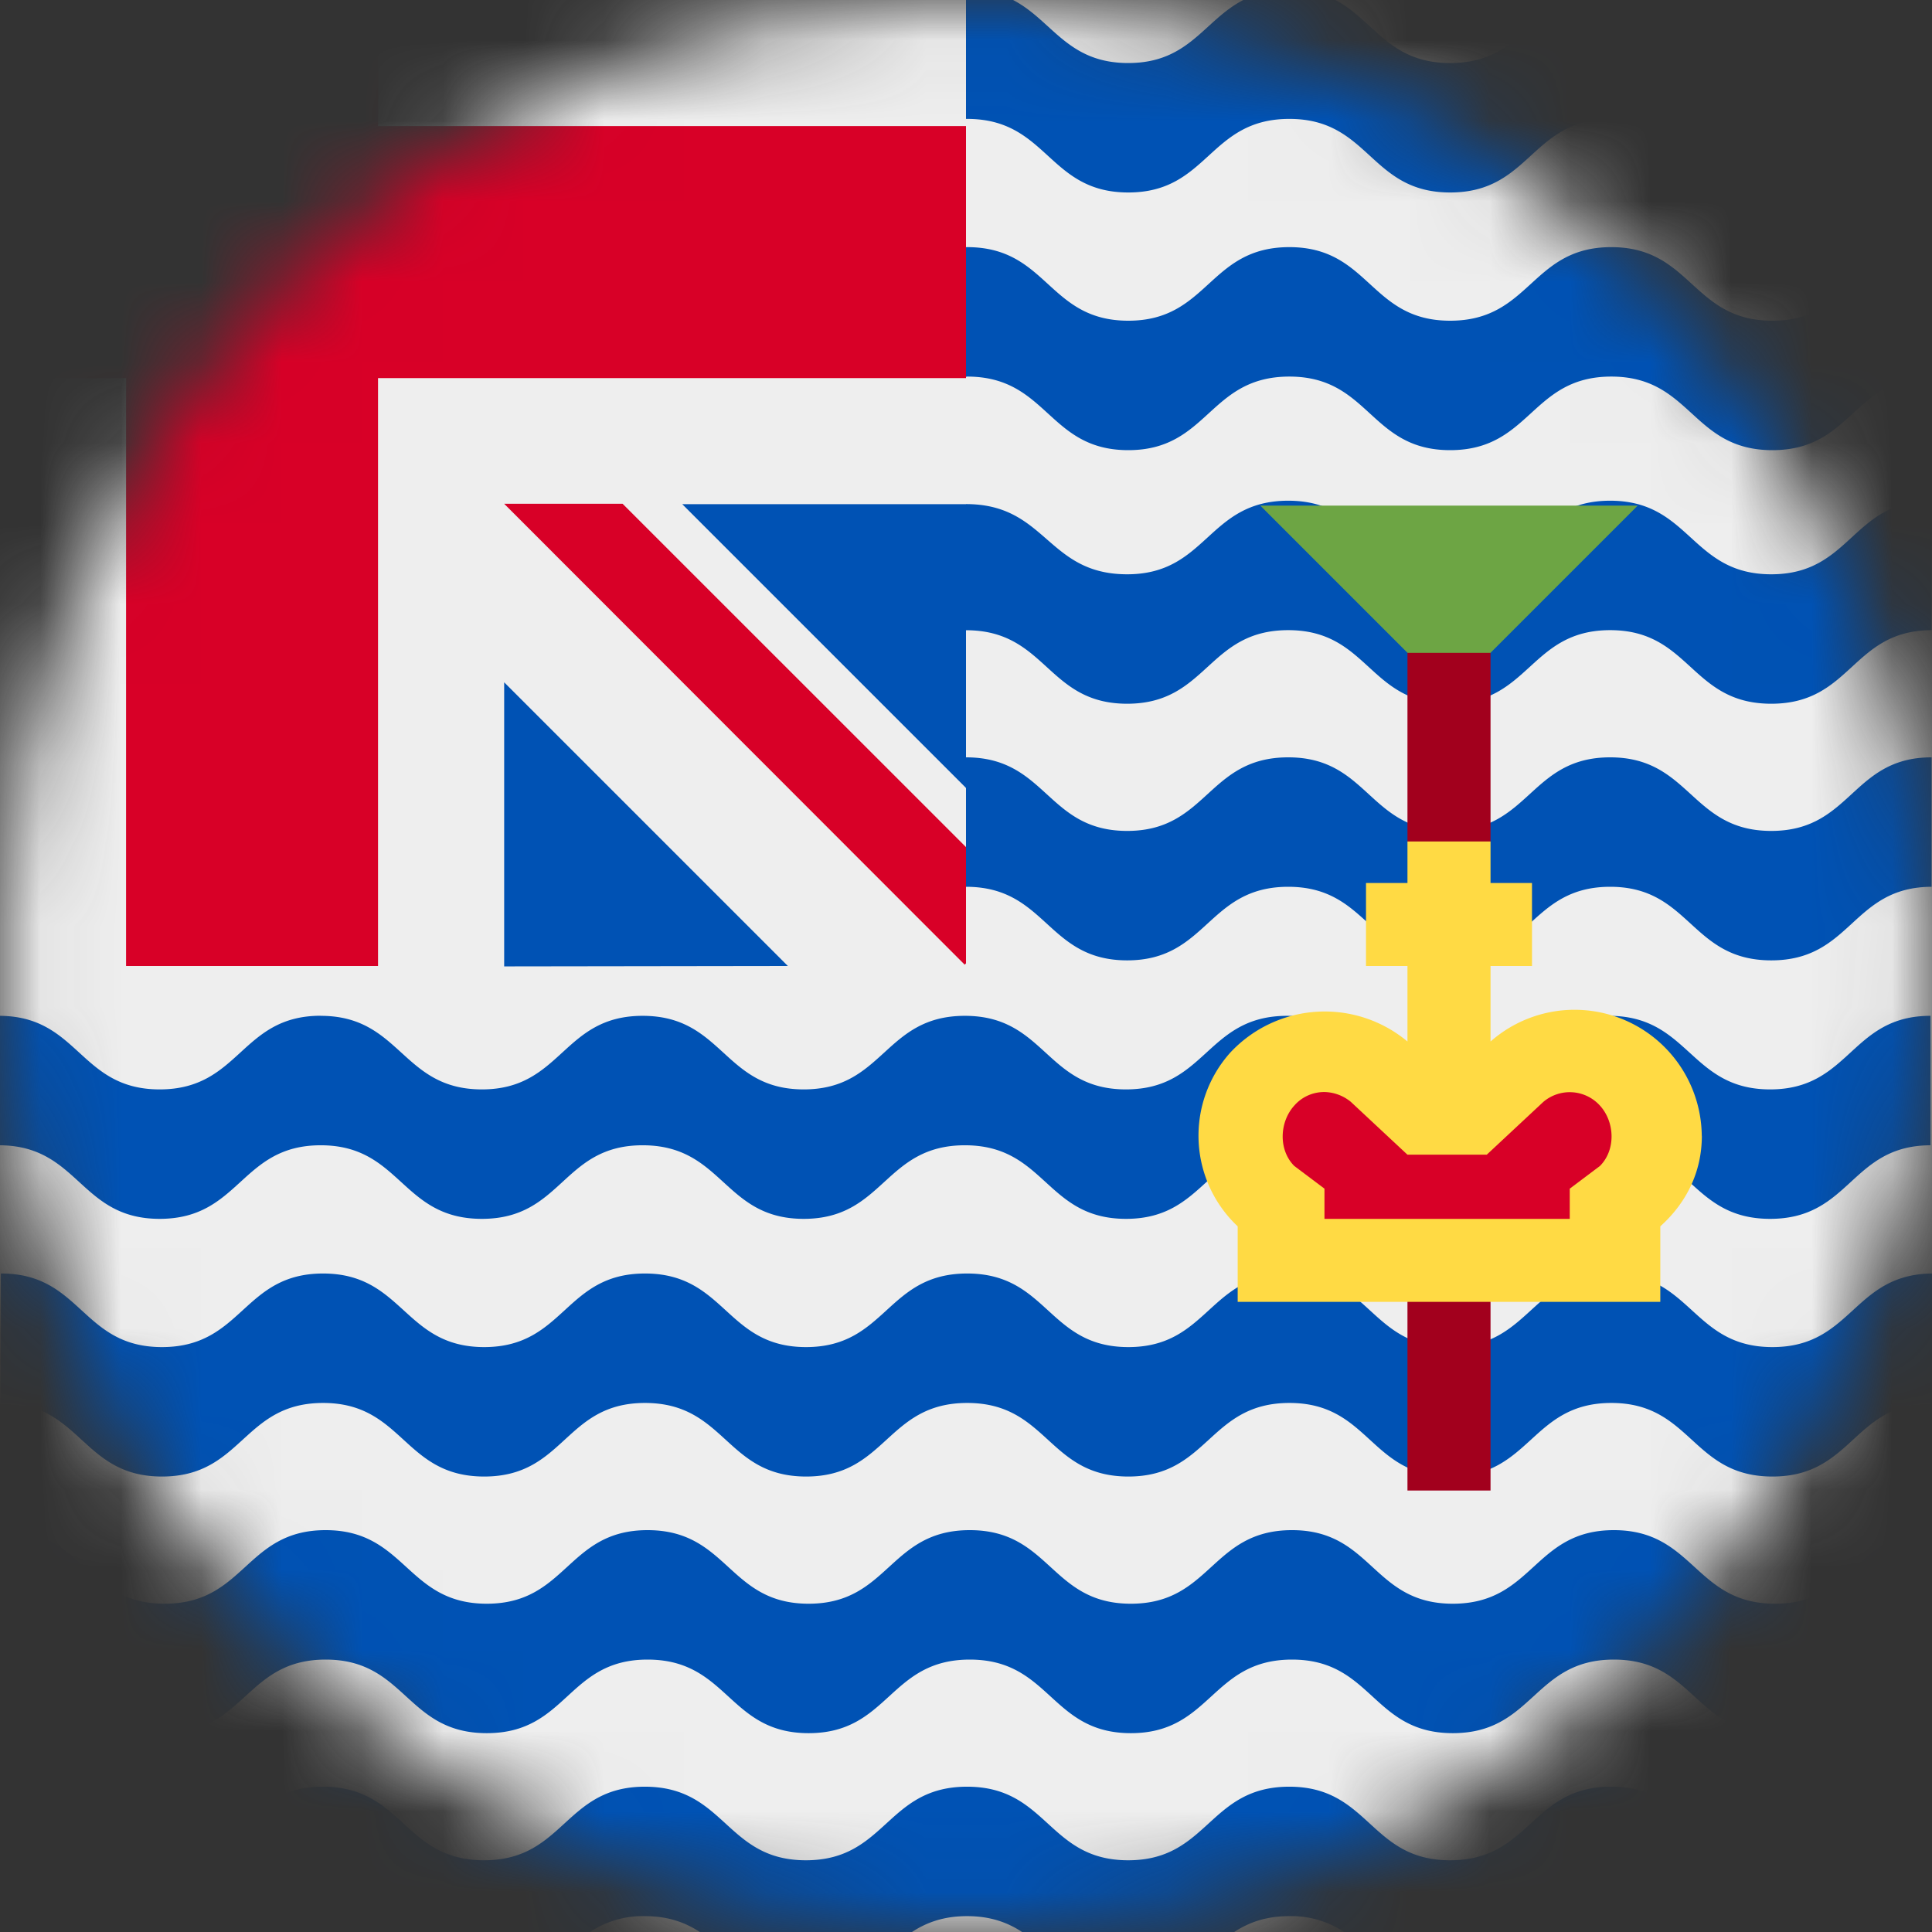 <svg xmlns="http://www.w3.org/2000/svg" fill="none" viewBox="0 0 24 24"><rect x="0" y="0" width="24" height="24" fill="#333333" stroke="none"/><mask id="a" style="mask-type:alpha" width="24" height="24" x="0" y="0" maskUnits="userSpaceOnUse"><path fill="#fff" d="M12 24c6.627 0 12-5.373 12-12S18.627 0 12 0 0 5.373 0 12s5.373 12 12 12z"/></mask><g mask="url(#a)"><path fill="#EEE" d="M0 0h24v24H0V0z"/><path fill="#0052B4" d="M12 0v1.477h.014c1.003 0 1.003.914 2.002.914.998 0 .998-.914 2.001-.914.999 0 .999.914 1.997.914 1.003 0 1.003-.914 2.002-.914.998 0 .998.914 2.001.914.999 0 .999-.905 1.983-.914V0h-.558c-.483.253-.665.783-1.425.783S21.07.253 20.587 0h-1.143c-.483.253-.666.783-1.43.783-.76 0-.942-.53-1.425-.783h-1.144c-.492.253-.67.783-1.43.783-.759 0-.942-.53-1.43-.783H12zm.014 3.07c-.281 0-.412.816-.412.816l.389.797.023-.005c1.003 0 1.003.914 2.002.914.998 0 .998-.914 2.001-.914.999 0 .999.914 1.997.914 1.003 0 1.003-.914 2.002-.914.998 0 .998.914 2.001.914.999 0 .999-.904 1.983-.914V3.07c-.984.01-.99.914-1.983.914-.998 0-1.003-.914-2.001-.914-.999 0-.999.914-2.002.914-.998 0-.998-.914-1.997-.914-1.003 0-1.003.914-2.001.914-.999 0-.999-.914-2.002-.914zM12 6.263l-.338.806s.174.76.338.76c1.003 0 1.003.913 2.002.913.998 0 .998-.914 2.001-.914.999 0 .999.914 1.997.914 1.003 0 1.003-.914 2.002-.914.998 0 .998.914 2.001.914s.999-.91 1.992-.914V6.22c-.993 0-.993.914-1.992.914-.998 0-1.003-.914-2.001-.914-.999 0-.999.914-2.002.914-.998 0-.998-.914-1.997-.914-1.003 0-1.003.914-2.001.914-.999 0-.999-.872-2.002-.872zm0 3.145l-.15.037.15.342v1.229c1.003 0 1.003.914 2.002.914.998 0 .998-.914 2.001-.914.999 0 .999.914 1.997.914 1.003 0 1.003-.914 2.002-.914.998 0 .998.914 2.001.914s.999-.91 1.992-.914V9.408c-.993 0-.993.914-1.992.914-.998 0-1.003-.914-2.001-.914-.999 0-.999.914-2.002.914-.998 0-.998-.914-1.997-.914-1.003 0-1.003.914-2.001.914-.999 0-.999-.914-2.002-.914zm-8.016 3.21c-.998 0-.998.915-2.001.915-.994 0-.999-.905-1.983-.914v1.608c.984.009.99.914 1.983.914 1.003 0 1.003-.914 2.001-.914.999 0 .999.914 2.002.914 1.003 0 .998-.914 1.997-.914 1.003 0 1.003.914 2.001.914.999 0 .999-.914 2.002-.914 1.003 0 1.003.914 2.002.914.998 0 .998-.914 2.001-.914.998 0 .998.914 1.997.914 1.003 0 1.003-.914 2.002-.914.998 0 .998.914 2.001.914s.998-.91 1.992-.914v-1.608c-.994 0-.994.914-1.992.914s-1.003-.914-2.002-.914c-.998 0-.998.914-2.001.914-.998 0-.998-.914-1.997-.914-1.003 0-1.003.914-2.002.914-.998 0-.998-.914-2.001-.914s-1.003.914-2.002.914c-.998 0-.998-.914-2.001-.914-.999 0-.999.914-1.997.914-.998 0-1.003-.914-2.002-.914zM.014 15.82H.01v1.608h.005c.998 0 .998.914 1.997.914 1.003 0 1.003-.914 2.002-.914.998 0 .998.914 2.001.914s.998-.914 1.997-.914c1.003 0 1.003.914 2.002.914.998 0 .998-.914 2.001-.914s1.003.914 2.002.914c.998 0 .998-.914 2.001-.914.999 0 .999.914 1.997.914 1.003 0 1.003-.914 2.002-.914.998 0 .998.914 2.001.914.999 0 .999-.904 1.983-.914V15.82c-.984.01-.99.914-1.983.914-.998 0-1.003-.914-2.001-.914-.999 0-.999.914-2.002.914-.998 0-.998-.914-1.997-.914-1.003 0-1.003.914-2.001.914-.999 0-.999-.914-2.002-.914-1.003 0-1.003.914-2.002.914-.998 0-.998-.914-2.001-.914-.998 0-.998.914-1.997.914-.998 0-1.003-.914-2.002-.914-.998 0-.998.914-2.001.914-.999 0-.999-.914-1.997-.914zm.033 3.188H.042v1.608h.005c.998 0 .998.914 1.997.914 1.003 0 1.003-.914 2.001-.914.999 0 .999.914 2.002.914 1.003 0 .998-.914 1.997-.914 1.003 0 1.003.914 2.001.914.999 0 .999-.914 2.002-.914 1.003 0 1.003.914 2.001.914.999 0 .999-.914 2.002-.914.998 0 .998.914 1.997.914 1.003 0 1.003-.914 2.001-.914.999 0 .999.914 2.002.914.984 0 .998-.886 1.95-.914v-1.608c-.952.028-.966.914-1.95.914-.998 0-1.003-.914-2.002-.914-.998 0-.998.914-2.001.914-.999 0-.999-.914-1.997-.914-1.003 0-1.003.914-2.002.914-.998 0-.998-.914-2.001-.914s-1.003.914-2.002.914c-.998 0-.998-.914-2.001-.914-.999 0-.999.914-1.997.914-.999 0-1.003-.914-2.002-.914-.998 0-.998.914-2.001.914-.999 0-.999-.914-1.997-.914zm-.033 3.187H.01v1.608h.005c.241-.006.479.063.68.197h2.639c.2-.134.438-.203.68-.197.24-.006.478.063.68.197H7.33c.201-.134.438-.203.68-.197.3 0 .51.084.684.197h2.635c.173-.113.384-.197.684-.197.3 0 .511.084.684.197h2.635c.173-.113.384-.197.684-.197.242-.006.479.063.68.197h2.639c.2-.134.438-.203.68-.197.241-.006.478.063.68.197h2.638a1.18 1.18 0 01.666-.197v-1.608c-.984.01-.99.914-1.983.914-.998 0-1.003-.914-2.001-.914-.999 0-.999.914-2.002.914-.998 0-.998-.914-1.997-.914-1.003 0-1.003.914-2.001.914-.999 0-.999-.914-2.002-.914-1.003 0-1.003.914-2.002.914-.998 0-.998-.914-2.001-.914-.998 0-.998.914-1.997.914-.998 0-1.003-.914-2.002-.914-.998 0-.998.914-2.001.914-.999 0-.999-.914-1.997-.914z"/><path fill="#6DA544" d="M15.656 6.281h4.688L18 8.625l-2.344-2.344z"/><path fill="#A2001D" d="M17.484 8.11h1.032v2.343l-.525.385-.507-.385V8.11zm0 7.546h1.032v2.86h-1.032v-2.86z"/><path fill="#EEE" d="M0 0h1.566l1.5.792L4.702 0H12v1.566l-.694 1.57.694 1.56v1.567l-.436 1.58c.225 1.312.145 3.224.145 3.224L12 12H9.787l-1.842-.328-1.683.333L4.697 12l-1.528-.778L1.566 12H0V4.697l.666-1.678L0 1.566V0z"/><path fill="#FFDA44" d="M21.14 14.11a1.58 1.58 0 00-2.624-1.172V12h.515v-1.031h-.515v-.516h-1.032v.516h-.515V12h.515v.938a1.603 1.603 0 00-2.203.14 1.546 1.546 0 00.094 2.156v.938h5.25v-.938c.328-.295.516-.68.516-1.125z"/><path fill="#D80027" d="M1.566 0v1.566H0v3.13h1.566V12h3.13V4.697H12V1.566H4.697V0H1.566zm4.697 6.258L12 12v-1.477L7.734 6.258H6.263zm10.204 7.308a.492.492 0 00-.389.168c-.187.207-.197.553 0 .75l.375.282v.375H19.5v-.375l.375-.282c.197-.197.188-.543 0-.75a.506.506 0 00-.703-.046l-.703.656h-.985l-.703-.656a.534.534 0 00-.314-.122z"/><path fill="#EEE" d="M11.967 12H12v-.033l-.033.033z"/><path fill="#0052B4" d="M8.475 6.263H12v3.525L8.475 6.263zM6.263 8.475v3.53L9.787 12 6.262 8.475z"/></g></svg>